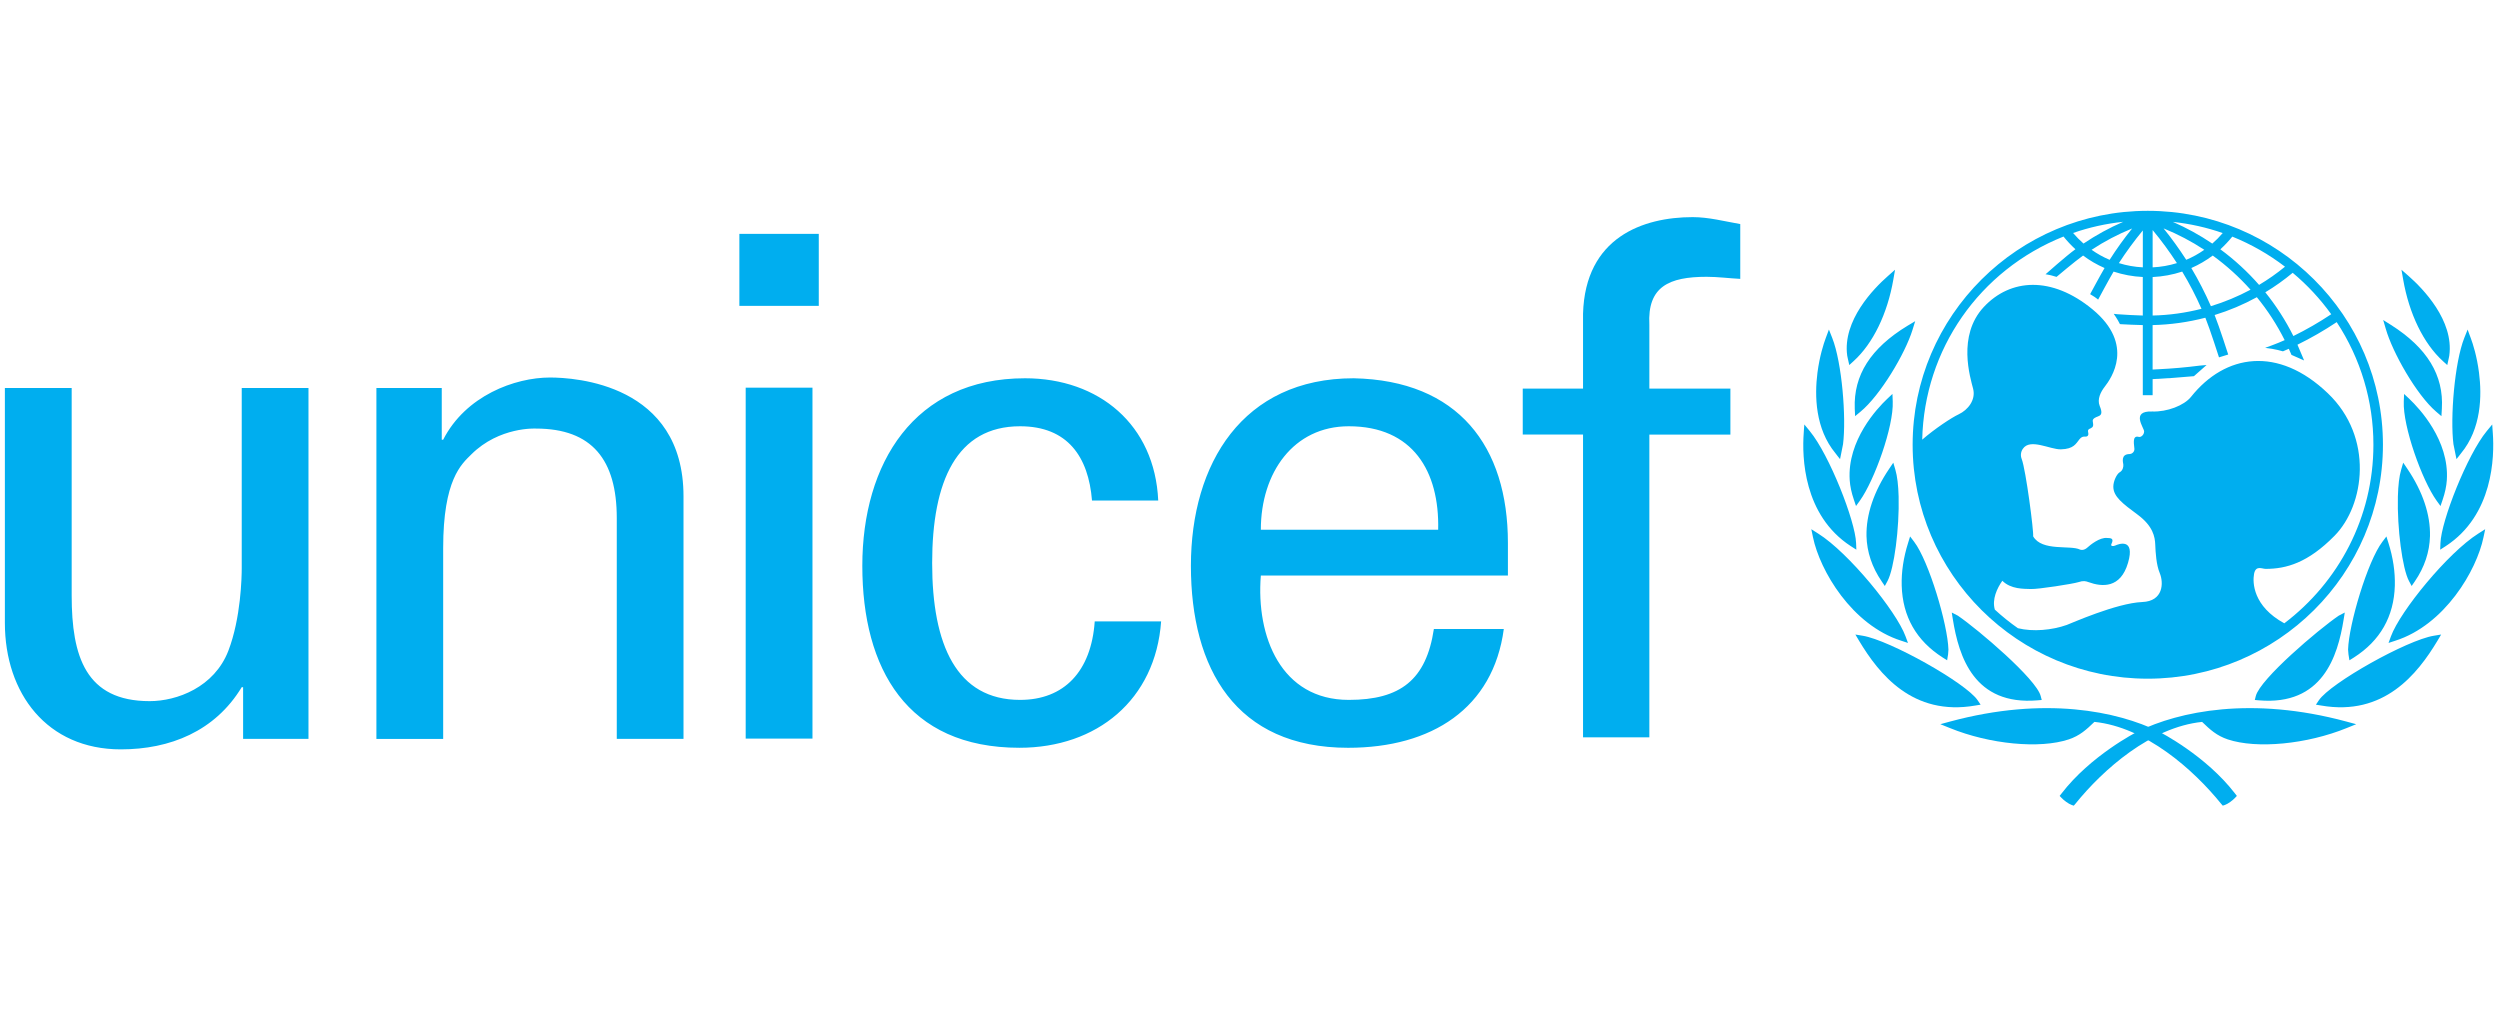 <svg width="182" height="74" viewBox="0 0 182 74" fill="none" xmlns="http://www.w3.org/2000/svg">
<path d="M156.357 15.348C146.92 15.348 139.24 22.989 139.24 32.378C139.24 41.771 146.92 49.409 156.357 49.409C165.798 49.409 173.478 41.771 173.478 32.378C173.478 22.989 165.798 15.348 156.357 15.348ZM169.713 22.876C168.831 23.465 167.911 23.995 166.958 24.463C166.393 23.332 165.707 22.265 164.914 21.279C165.614 20.858 166.281 20.384 166.908 19.86C167.967 20.744 168.909 21.757 169.713 22.876V22.876ZM162.512 17.226C163.885 17.78 165.175 18.516 166.348 19.415C165.753 19.903 165.122 20.346 164.461 20.741C163.618 19.778 162.673 18.909 161.642 18.15C161.955 17.863 162.245 17.555 162.512 17.226V17.226ZM163.839 21.091C162.919 21.583 161.953 21.985 160.954 22.29C160.536 21.336 160.06 20.409 159.528 19.513C160.081 19.271 160.604 18.965 161.087 18.604C162.091 19.332 163.014 20.167 163.839 21.091V21.091ZM161.814 16.967C161.581 17.241 161.327 17.497 161.056 17.733C160.15 17.121 159.19 16.592 158.187 16.154C159.434 16.288 160.649 16.559 161.814 16.967V16.967ZM160.473 18.185C160.061 18.474 159.621 18.72 159.158 18.913C158.649 18.123 158.098 17.359 157.508 16.627C158.545 17.049 159.538 17.571 160.473 18.185V18.185ZM156.712 16.748C157.349 17.514 157.939 18.318 158.48 19.154C157.906 19.332 157.312 19.436 156.712 19.463V16.748ZM156.712 20.169C157.444 20.134 158.168 20.001 158.864 19.772C159.391 20.644 159.86 21.549 160.269 22.481C159.103 22.779 157.909 22.945 156.712 22.97V20.169V20.169ZM155.998 16.776V19.463C155.406 19.434 154.82 19.33 154.254 19.154C154.789 18.329 155.371 17.535 155.998 16.776V16.776ZM153.581 18.916C153.118 18.72 152.678 18.475 152.268 18.185C153.198 17.572 154.187 17.052 155.22 16.633C154.631 17.363 154.084 18.125 153.581 18.916V18.916ZM154.57 16.148C153.559 16.587 152.592 17.117 151.679 17.731C151.408 17.492 151.155 17.235 150.92 16.961C152.101 16.55 153.326 16.277 154.57 16.148V16.148ZM166.297 45.377C164.022 44.136 163.977 42.411 164.095 41.779C164.219 41.134 164.664 41.414 164.945 41.414C166.442 41.414 168.018 40.974 169.956 39.003C172.145 36.783 172.832 31.846 169.469 28.632C165.847 25.163 161.994 25.769 159.509 28.888C158.998 29.526 157.757 29.995 156.682 29.957C155.089 29.897 156.092 31.145 156.092 31.404C156.092 31.667 155.852 31.847 155.71 31.807C155.169 31.655 155.386 32.451 155.386 32.691C155.386 32.933 155.165 33.055 155.043 33.055C154.374 33.055 154.558 33.657 154.578 33.817C154.598 33.977 154.54 34.258 154.316 34.38C154.103 34.5 153.85 35.024 153.85 35.428C153.85 36.149 154.517 36.653 155.632 37.476C156.739 38.303 156.883 39.084 156.902 39.647C156.924 40.21 156.976 41.118 157.229 41.719C157.528 42.443 157.488 43.77 155.952 43.828C154.076 43.904 150.742 45.397 150.458 45.497C149.4 45.873 148 46.007 146.905 45.734C146.315 45.321 145.753 44.869 145.224 44.381C145.006 43.632 145.386 42.824 145.77 42.28C146.396 42.903 147.328 42.863 147.849 42.881C148.374 42.903 150.939 42.501 151.305 42.381C151.67 42.259 151.831 42.302 152.051 42.381C153.033 42.736 154.376 42.842 154.92 40.974C155.467 39.105 154.174 39.628 154.012 39.706C153.85 39.788 153.628 39.769 153.71 39.608C153.949 39.132 153.589 39.181 153.386 39.164C152.861 39.111 152.172 39.667 151.952 39.869C151.728 40.071 151.504 40.049 151.424 40.009C150.729 39.663 148.653 40.163 148.012 39.043C148.071 38.743 147.483 34.2 147.18 33.416C147.131 33.295 147.113 33.164 147.127 33.035C147.141 32.905 147.188 32.782 147.262 32.675C147.79 31.884 149.244 32.731 150.032 32.712C150.975 32.689 151.127 32.296 151.385 31.979C151.634 31.672 151.817 31.843 151.951 31.757C152.123 31.648 151.961 31.426 152.02 31.306C152.083 31.185 152.154 31.244 152.314 31.106C152.476 30.961 152.293 30.663 152.373 30.541C152.606 30.191 153.243 30.473 152.86 29.558C152.653 29.058 152.943 28.514 153.225 28.151C153.683 27.563 155.45 25.091 152.335 22.521C149.361 20.072 146.352 20.272 144.412 22.358C142.473 24.449 143.442 27.506 143.645 28.309C143.848 29.115 143.266 29.845 142.596 30.16C142.063 30.41 140.853 31.212 139.937 32.007C140.085 25.444 144.086 19.677 150.224 17.22C150.484 17.547 150.775 17.853 151.09 18.144C150.406 18.639 148.915 19.967 148.915 19.967C148.915 19.967 149.119 19.997 149.308 20.042C149.44 20.076 149.717 20.157 149.717 20.157C149.717 20.157 151.031 19.043 151.649 18.603C152.13 18.966 152.655 19.268 153.212 19.512C152.911 20.019 152.162 21.415 152.162 21.415C152.162 21.415 152.336 21.52 152.494 21.622C152.646 21.724 152.743 21.814 152.743 21.814C152.743 21.814 153.56 20.284 153.87 19.773C154.557 20 155.271 20.132 155.995 20.165V22.971C155.595 22.957 154.56 22.915 154.141 22.875L153.879 22.847L154.025 23.064C154.138 23.226 154.22 23.387 154.299 23.535L154.328 23.592L154.397 23.602C154.702 23.625 155.644 23.658 155.996 23.666V28.771H156.711V27.601C157.752 27.552 158.622 27.481 159.671 27.39L159.718 27.386L160.639 26.573L160.135 26.617C159.15 26.744 158.16 26.831 157.168 26.879L156.71 26.903V23.666C158.007 23.637 159.295 23.457 160.55 23.13C160.892 23.973 161.543 26.016 161.543 26.016L162.214 25.809C162.214 25.809 161.565 23.779 161.224 22.934C162.291 22.607 163.321 22.172 164.299 21.636C165.088 22.601 165.767 23.649 166.324 24.762C165.818 24.999 164.898 25.323 164.901 25.323C165.638 25.402 166.198 25.577 166.198 25.577C166.198 25.577 166.459 25.466 166.626 25.392C166.693 25.538 166.82 25.836 166.82 25.836L167.738 26.241L167.633 25.988C167.633 25.988 167.328 25.264 167.255 25.095C168.243 24.61 169.197 24.061 170.112 23.451C171.858 26.104 172.787 29.207 172.784 32.378C172.786 37.677 170.237 42.391 166.297 45.377V45.377ZM137.69 19.874L137.423 20.111C136.418 20.994 134.128 23.326 134.476 25.888C134.479 25.899 134.514 26.07 134.514 26.07L134.627 26.577L134.947 26.285C136.354 25.009 137.407 22.84 137.837 20.34L137.959 19.637L137.69 19.874V19.874ZM133.031 24.3L132.916 24.608C132.756 25.035 132.468 25.934 132.311 27.128C132.095 28.818 132.144 31.209 133.622 32.998C133.619 32.996 133.785 33.21 133.785 33.21L133.956 33.425L134.173 32.338C134.418 30.42 134.097 26.399 133.387 24.604L133.145 23.991L133.031 24.3V24.3ZM131.33 31.216L131.31 31.533C131.185 33.254 131.274 37.501 134.731 39.754L135.142 40.017L135.124 39.533C135.065 37.92 133.174 33.112 131.756 31.389L131.355 30.9L131.33 31.216ZM131.925 38.817L131.984 39.107C132.488 41.546 134.814 45.501 138.41 46.645L138.901 46.806L138.722 46.323C138.054 44.498 134.59 40.246 132.365 38.844L131.863 38.526L131.925 38.817V38.817ZM139.142 23.552L138.859 23.721C136.185 25.348 134.932 27.315 135.026 29.741L135.051 30.297L135.439 29.976C136.888 28.783 138.697 25.74 139.231 24.012L139.426 23.382L139.142 23.552V23.552ZM137.568 28.868L137.367 29.059C136.682 29.706 134.468 32.052 134.658 34.952C134.687 35.398 134.791 35.879 134.962 36.377L135.118 36.839L135.403 36.443C136.462 34.962 137.866 31.049 137.791 29.23L137.77 28.678L137.568 28.868V28.868ZM137.684 33.902L137.533 34.126C136.415 35.776 135.847 37.47 135.881 39.03C135.912 40.185 136.282 41.29 136.982 42.317L137.215 42.662L137.413 42.295C137.894 41.395 138.279 38.466 138.22 36.149C138.2 35.331 138.119 34.655 137.982 34.192L137.832 33.683L137.684 33.902ZM138.982 39.287L138.91 39.521C138.574 40.591 138.416 41.639 138.444 42.633C138.509 44.885 139.51 46.643 141.426 47.865L141.75 48.07L141.821 47.636C141.821 47.625 141.846 47.289 141.846 47.289C141.794 45.457 140.422 40.853 139.351 39.443L139.055 39.054L138.982 39.287V39.287ZM135.21 46.428L135.347 46.658C136.788 49.058 139.233 52.159 143.806 51.363L144.189 51.3L143.972 50.979C143.116 49.716 137.566 46.602 135.606 46.282L135.072 46.194L135.21 46.428V46.428ZM141.972 52.527L141.256 52.721L141.945 52.999C144.85 54.183 148.496 54.532 150.607 53.827C151.403 53.559 151.884 53.125 152.474 52.553C156.195 52.936 159.677 56.014 161.707 58.525L161.817 58.652L161.974 58.601C162.201 58.523 162.553 58.254 162.701 58.094L162.843 57.942L162.714 57.774C160.597 55.017 157.282 53.308 157.133 53.242C154.151 51.79 148.881 50.664 141.972 52.527" fill="#00AEEF"/>
<path d="M142.126 44.837L142.166 45.08C142.602 47.804 143.716 51.379 148.34 50.984L148.638 50.958L148.563 50.672C148.248 49.433 144.012 45.833 142.533 44.821L142.089 44.591L142.126 44.837V44.837ZM174.826 19.637L174.949 20.34C175.381 22.84 176.434 25.009 177.84 26.285L178.161 26.577L178.272 26.07C178.272 26.07 178.307 25.899 178.308 25.888C178.661 23.326 176.368 20.994 175.366 20.111L175.096 19.874L174.826 19.637V19.637ZM179.643 23.992L179.399 24.604C178.689 26.4 178.367 30.421 178.611 32.338L178.832 33.425L179.002 33.21L179.166 32.998C180.642 31.21 180.692 28.818 180.471 27.128C180.319 25.934 180.03 25.036 179.87 24.609L179.755 24.301L179.643 23.992V23.992ZM181.434 30.901L181.032 31.389C179.614 33.112 177.721 37.92 177.665 39.533L177.646 40.018L178.053 39.755C181.509 37.501 181.601 33.254 181.477 31.534L181.454 31.216L181.434 30.901ZM180.922 38.526L180.421 38.844C178.197 40.246 174.731 44.498 174.062 46.323L173.885 46.806L174.376 46.645C177.967 45.501 180.297 41.546 180.8 39.107L180.861 38.817L180.922 38.526V38.526ZM173.497 23.298L173.682 23.93C174.178 25.671 175.927 28.749 177.35 29.968L177.736 30.297L177.768 29.743C177.913 27.319 176.699 25.325 174.058 23.651L173.775 23.473L173.497 23.298V23.298ZM175.017 28.678L174.995 29.23C174.921 31.049 176.322 34.962 177.381 36.443L177.669 36.839L177.826 36.377C177.996 35.879 178.099 35.398 178.129 34.952C178.321 32.053 176.103 29.706 175.42 29.059L175.218 28.868L175.017 28.678V28.678ZM174.953 33.682L174.805 34.192C174.667 34.654 174.587 35.331 174.566 36.148C174.507 38.466 174.892 41.394 175.372 42.295L175.568 42.661L175.804 42.317C176.505 41.29 176.872 40.184 176.903 39.03C176.941 37.469 176.371 35.775 175.254 34.126L175.103 33.901L174.953 33.682ZM173.731 39.054L173.436 39.444C172.362 40.854 170.992 45.457 170.94 47.289C170.94 47.289 170.967 47.626 170.969 47.636L171.038 48.071C171.038 48.071 171.362 47.866 171.364 47.866C173.277 46.644 174.278 44.886 174.344 42.633C174.371 41.639 174.216 40.592 173.877 39.521L173.803 39.288L173.731 39.054ZM177.715 46.194L177.18 46.282C175.218 46.601 169.67 49.716 168.814 50.979L168.599 51.3L168.981 51.363C173.556 52.159 175.999 49.057 177.44 46.659L177.577 46.428L177.715 46.194V46.194ZM155.653 53.242C155.506 53.308 152.187 55.017 150.074 57.774L149.943 57.942L150.088 58.094C150.236 58.254 150.587 58.523 150.817 58.601L150.972 58.652L151.081 58.526C153.107 56.014 156.592 52.937 160.312 52.554C160.902 53.126 161.382 53.559 162.18 53.828C164.293 54.533 167.935 54.184 170.844 53L171.532 52.722L170.814 52.528C163.906 50.664 158.636 51.79 155.653 53.242V53.242ZM170.699 44.592L170.258 44.822C168.772 45.833 164.536 49.434 164.222 50.672L164.15 50.958L164.446 50.985C169.071 51.379 170.185 47.805 170.62 45.08L170.66 44.837L170.699 44.592V44.592ZM53.826 17.024H59.607V22.266H53.826V17.024ZM54.286 28.222H59.148V53.769H54.286V28.222ZM17.598 28.246H22.457V53.791H17.698V50.027H17.598C15.652 53.235 12.379 54.554 8.796 54.554C3.427 54.554 0.355 50.484 0.355 45.345V28.246H5.218V43.36C5.218 47.785 6.24 51.043 10.894 51.043C12.891 51.043 15.602 50.027 16.623 47.38C17.543 44.988 17.598 41.987 17.598 41.373V28.246V28.246ZM32.161 32.011H32.263C33.899 28.803 37.484 27.483 40.039 27.483C41.831 27.483 49.759 27.939 49.759 36.133V53.791H44.901V37.711C44.901 33.486 43.11 31.2 39.016 31.2C39.016 31.2 36.353 31.047 34.31 33.082C33.594 33.792 32.263 34.912 32.263 39.899V53.792H27.402V28.247H32.16V32.011H32.161ZM79.498 36.439C79.242 33.254 77.722 31.032 74.262 31.032C69.643 31.032 67.861 35.02 67.861 40.992C67.861 46.956 69.642 50.952 74.262 50.952C77.461 50.952 79.444 48.884 79.696 45.238H84.53C84.119 50.952 79.855 54.438 74.21 54.438C66.028 54.438 62.777 48.679 62.777 41.191C62.777 33.751 66.535 27.538 74.622 27.538C80.012 27.538 84.073 30.927 84.319 36.438H79.498V36.439ZM91.789 41.899C91.431 46.349 93.262 50.952 98.19 50.952C101.952 50.952 103.83 49.49 104.386 45.789H109.477C108.708 51.563 104.236 54.439 98.142 54.439C89.958 54.439 86.698 48.679 86.698 41.191C86.698 33.752 90.467 27.538 98.548 27.538C106.169 27.696 109.776 32.492 109.776 39.527V41.898H91.789V41.899ZM104.699 38.565C104.799 34.318 102.863 31.032 98.19 31.032C94.17 31.032 91.789 34.408 91.789 38.565H104.699ZM115.245 53.679V31.636H110.856V28.29H115.245V22.838C115.403 17.274 119.618 15.807 123.227 15.807C124.394 15.807 125.517 16.108 126.691 16.312V20.302C125.868 20.261 125.06 20.151 124.241 20.151C121.503 20.151 119.922 20.865 120.073 23.643V28.29H125.973V31.637H120.073V53.68H115.245V53.679Z" fill="#00AEEF"/>
</svg>
